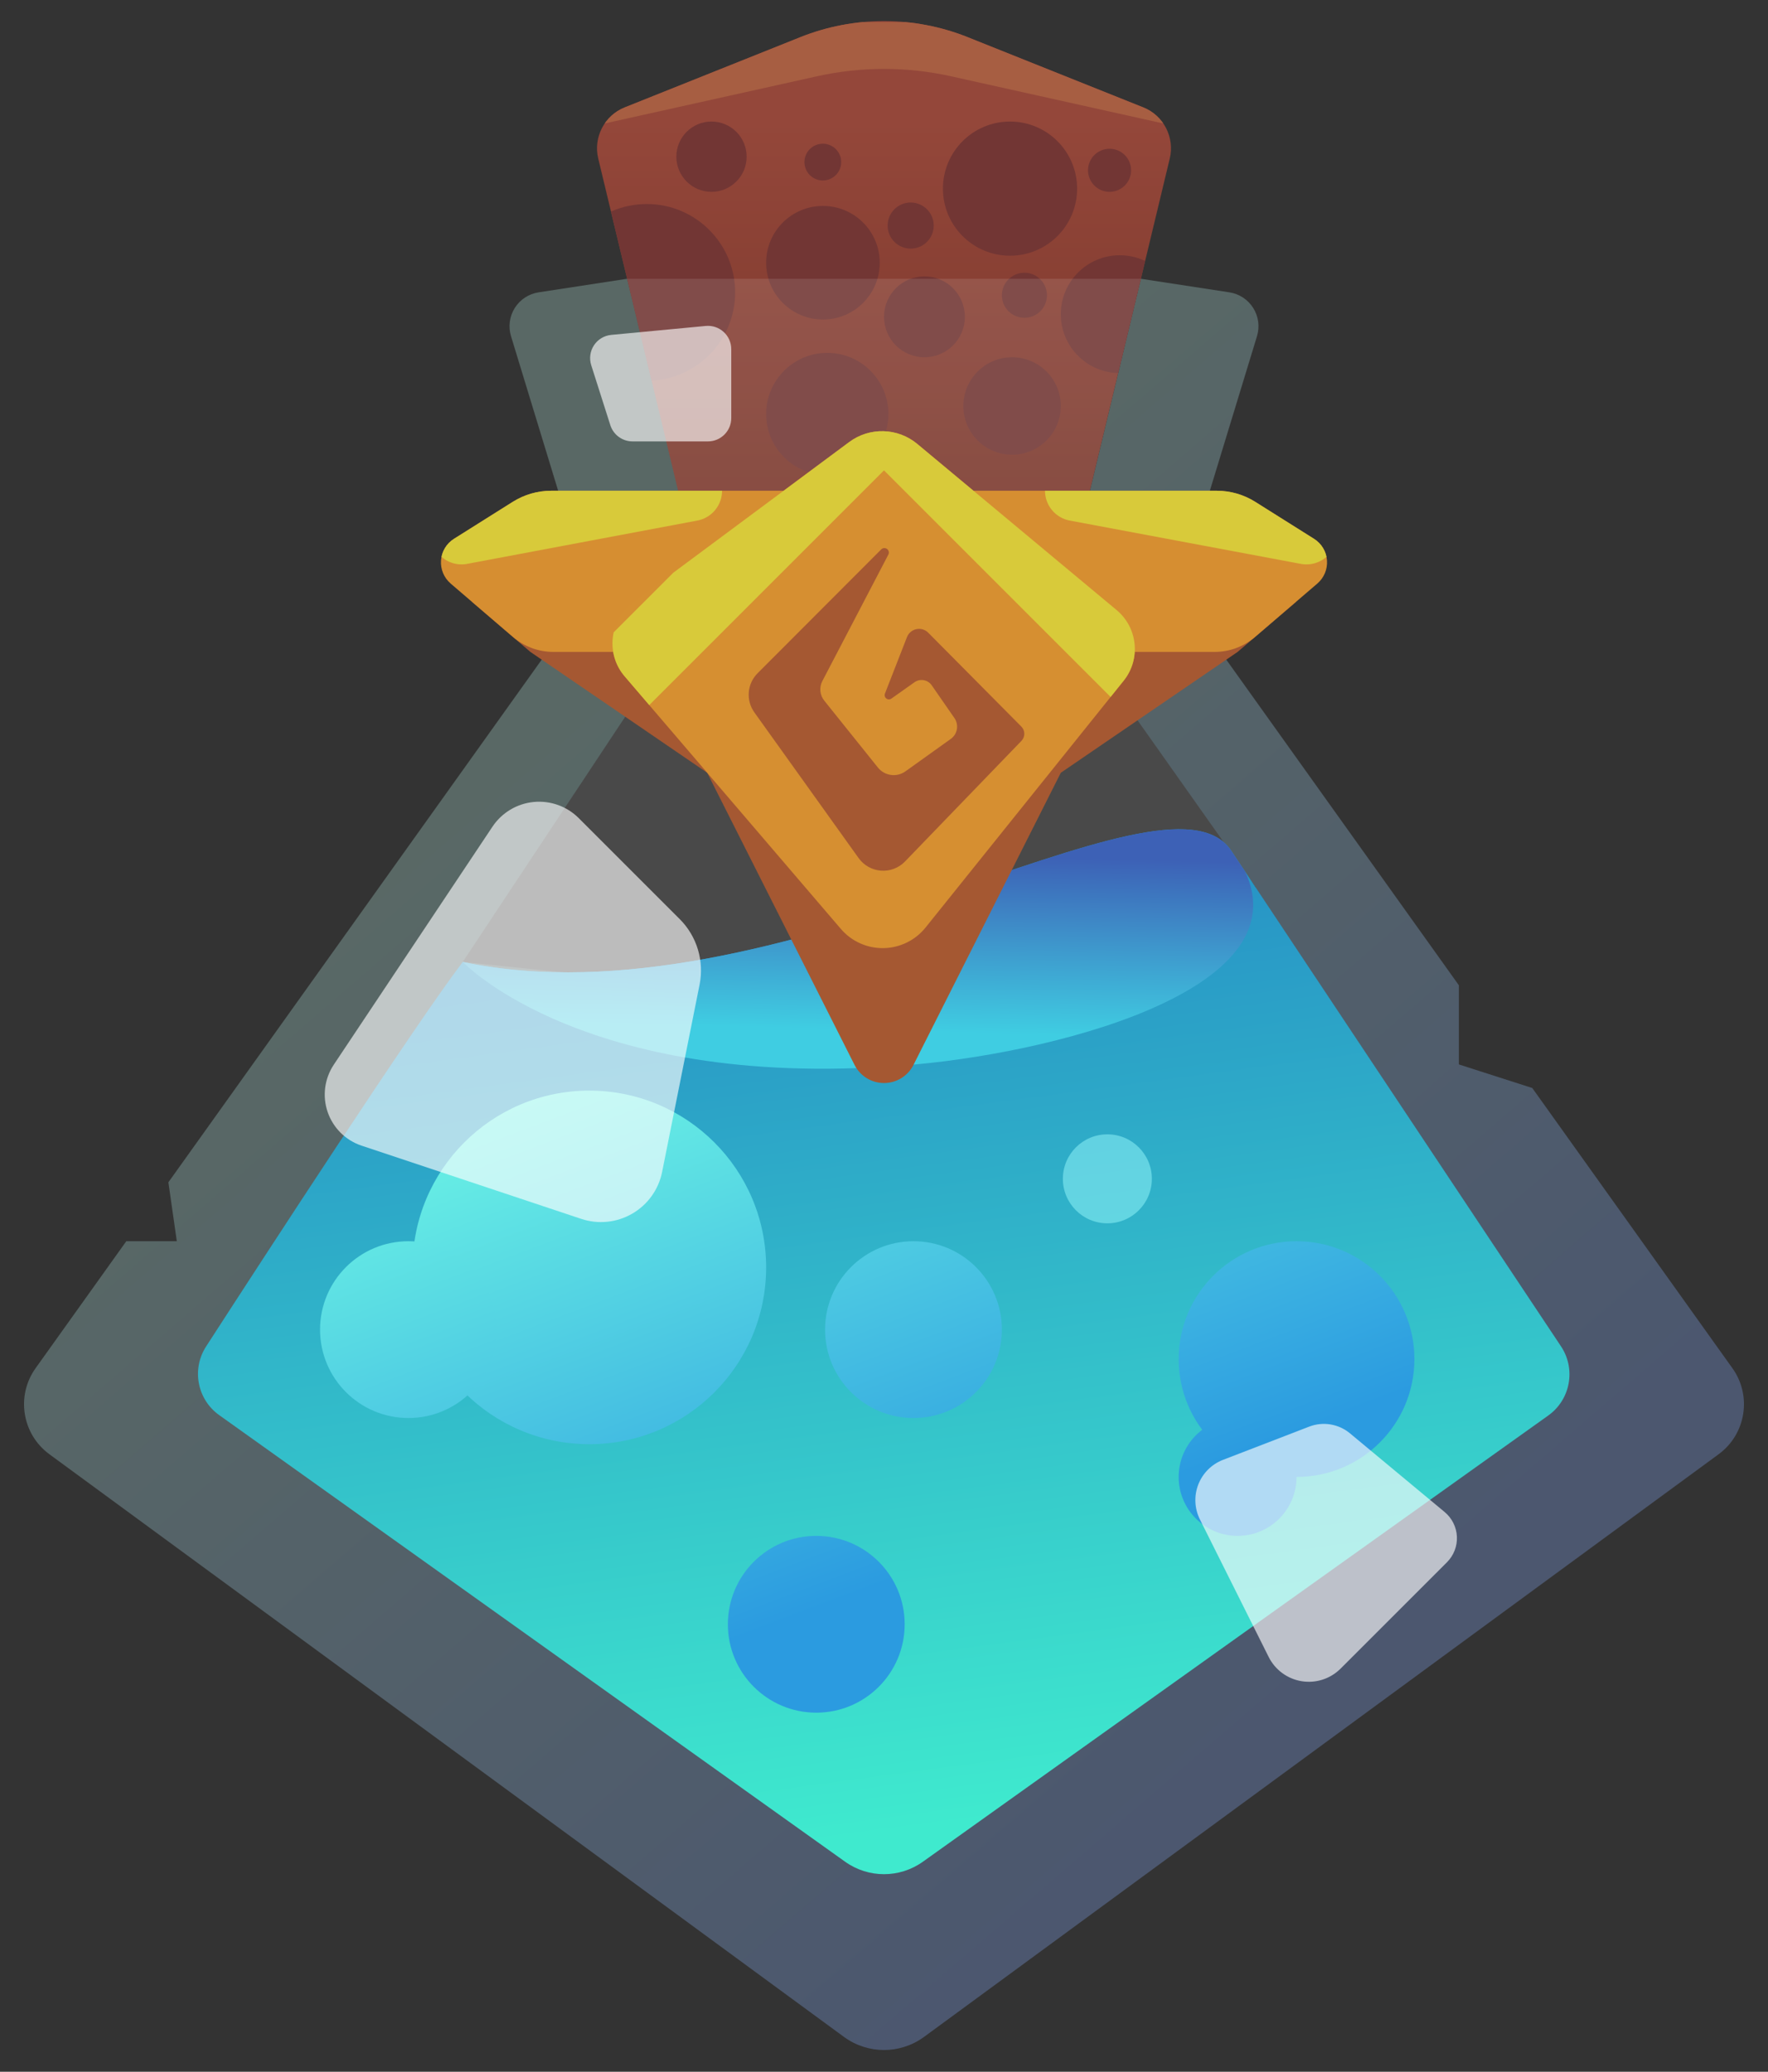 <?xml version="1.0" encoding="UTF-8" standalone="no"?><!DOCTYPE svg PUBLIC "-//W3C//DTD SVG 1.1//EN" "http://www.w3.org/Graphics/SVG/1.1/DTD/svg11.dtd"><svg width="100%" height="100%" viewBox="0 0 192 225" version="1.1" xmlns="http://www.w3.org/2000/svg" xmlns:xlink="http://www.w3.org/1999/xlink" xml:space="preserve" xmlns:serif="http://www.serif.com/" style="fill-rule:evenodd;clip-rule:evenodd;stroke-linecap:round;stroke-linejoin:round;stroke-miterlimit:1.5;"><rect x="0" y="0" width="192" height="225" fill="#333333" stroke="none"/><g id="elixir"><path d="M91.653,221.213c2.588,1.897 6.106,1.897 8.694,0c15.651,-11.478 69.109,-50.681 86.29,-63.28c2.973,-2.18 3.64,-6.345 1.497,-9.345c-7.153,-10.015 -21.734,-30.428 -21.734,-30.428l-7.97,-2.56l0,-8.598l-30.43,-42.602c0,0 5.87,-19.246 8.505,-27.887c0.315,-1.033 0.166,-2.152 -0.409,-3.067c-0.575,-0.914 -1.519,-1.534 -2.587,-1.697c-4.076,-0.625 -9.615,-1.474 -9.615,-1.474l-8.694,36.157l21.176,29.968l-40.376,12.8l-45.746,-4.73l26.546,-40.07l-8.694,-34.125c0,0 -5.539,0.849 -9.615,1.474c-1.068,0.163 -2.012,0.783 -2.587,1.697c-0.575,0.915 -0.724,2.034 -0.409,3.067c2.635,8.641 8.505,27.887 8.505,27.887l-45.714,64l0.914,6.4l-5.486,0c0,0 -5.792,8.11 -9.848,13.788c-2.143,3 -1.476,7.165 1.497,9.345c17.181,12.599 70.639,51.802 86.29,63.28Z" style="fill:url(#_Linear1);"/><path d="M86.897,4.041c5.843,-2.337 12.363,-2.337 18.206,0c6.303,2.521 14.37,5.748 19.054,7.622c2.206,0.882 3.431,3.251 2.875,5.562c-2.982,12.403 -11.832,49.207 -11.832,49.207l-38.4,0c0,0 -8.85,-36.804 -11.832,-49.207c-0.556,-2.311 0.669,-4.68 2.875,-5.562c4.684,-1.874 12.751,-5.101 19.054,-7.622Z" style="fill:url(#_Linear2);"/><clipPath id="_clip3"><path d="M86.897,4.041c5.843,-2.337 12.363,-2.337 18.206,0c6.303,2.521 14.37,5.748 19.054,7.622c2.206,0.882 3.431,3.251 2.875,5.562c-2.982,12.403 -11.832,49.207 -11.832,49.207l-38.4,0c0,0 -8.85,-36.804 -11.832,-49.207c-0.556,-2.311 0.669,-4.68 2.875,-5.562c4.684,-1.874 12.751,-5.101 19.054,-7.622Z"/></clipPath><g clip-path="url(#_clip3)"><path d="M57.6,15.2c0,0 19.994,-4.443 31.127,-6.917c4.79,-1.065 9.756,-1.065 14.546,0c11.133,2.474 31.127,6.917 31.127,6.917l-19.2,-12.8l-38.4,0l-19.2,12.8Z" style="fill:#a75e42;"/><circle cx="109.686" cy="20.486" r="7.286" style="fill:#723634;"/><circle cx="89.369" cy="28.534" r="6.169" style="fill:#723634;"/><circle cx="100.392" cy="34.408" r="4.392" style="fill:#723634;"/><circle cx="70.236" cy="31.757" r="9.6" style="fill:#723634;"/><circle cx="89.839" cy="44.961" r="6.639" style="fill:#723634;"/><circle cx="89.356" cy="17.604" r="1.996" style="fill:#723634;"/><circle cx="98.897" cy="24.497" r="2.503" style="fill:#723634;"/><circle cx="77.266" cy="17.017" r="3.817" style="fill:#723634;"/><circle cx="111.249" cy="32.069" r="2.449" style="fill:#723634;"/><circle cx="120.495" cy="18.495" r="2.339" style="fill:#723634;"/><circle cx="109.908" cy="44.092" r="5.292" style="fill:#723634;"/><circle cx="121.6" cy="34.121" r="6.4" style="fill:#723634;"/></g><path d="M68.106,30.275l55.788,0l-8.694,36.157l19.2,27.171l-38.4,15.597l-45.746,-4.73l26.187,-39.529l-8.335,-34.666Z" style="fill:#fff;fill-opacity:0.11;"/><path d="M91.781,202.19c2.524,1.801 5.914,1.801 8.438,0c13.327,-9.51 54.438,-38.844 67.916,-48.461c2.414,-1.722 3.026,-5.048 1.383,-7.516c-7.807,-11.735 -28.907,-43.448 -35.804,-53.815c-7.133,-10.721 -49.289,19.27 -83.46,12.072c-5.182,6.793 -21.279,31.562 -27.865,41.748c-1.603,2.467 -0.98,5.758 1.415,7.467c13.414,9.572 54.63,38.981 67.977,48.505Z" style="fill:url(#_Linear4);"/><clipPath id="_clip5"><path d="M91.781,202.19c2.524,1.801 5.914,1.801 8.438,0c13.327,-9.51 54.438,-38.844 67.916,-48.461c2.414,-1.722 3.026,-5.048 1.383,-7.516c-7.807,-11.735 -28.907,-43.448 -35.804,-53.815c-7.133,-10.721 -49.289,19.27 -83.46,12.072c-5.182,6.793 -21.279,31.562 -27.865,41.748c-1.603,2.467 -0.98,5.758 1.415,7.467c13.414,9.572 54.63,38.981 67.977,48.505Z"/></clipPath><g clip-path="url(#_clip5)"><path d="M50.254,104.47c0,0 13.597,14.341 49.153,11.13c16.164,-1.46 43.795,-8.692 34.993,-22.426c-8.862,-13.829 -55.263,-3.174 -55.263,-3.174l-28.883,14.47Z" style="fill:url(#_Linear6);"/><circle cx="140.8" cy="147.6" r="12.8" style="fill:url(#_Linear7);"/><circle cx="64" cy="137.643" r="19.2" style="fill:url(#_Linear8);"/><circle cx="99.2" cy="144.4" r="9.6" style="fill:url(#_Linear9);"/><circle cx="120.256" cy="128.023" r="4.832" style="fill:#9dfeff;fill-opacity:0.47;"/><circle cx="88.645" cy="176.4" r="9.6" style="fill:url(#_Linear10);"/><circle cx="134.4" cy="160.4" r="6.4" style="fill:url(#_Linear11);"/><circle cx="44.357" cy="144.4" r="9.6" style="fill:url(#_Linear12);"/></g><g opacity="0.63"><path d="M62.852,88.852c-1.29,-1.29 -3.09,-1.933 -4.906,-1.754c-1.815,0.18 -3.454,1.165 -4.466,2.682c-4.73,7.095 -12.448,18.672 -17.231,25.846c-1.011,1.518 -1.258,3.42 -0.666,5.145c0.592,1.724 1.954,3.075 3.684,3.651c6.835,2.279 17.014,5.672 23.853,7.951c1.843,0.615 3.862,0.408 5.542,-0.567c1.681,-0.975 2.862,-2.625 3.243,-4.531c1.27,-6.351 3.041,-15.207 4.068,-20.341c0.517,-2.583 -0.292,-5.253 -2.154,-7.115c-2.923,-2.923 -7.441,-7.441 -10.967,-10.967Z" style="fill:#fff;"/><path d="M156.889,164.214c0.798,0.663 1.279,1.632 1.327,2.668c0.048,1.037 -0.343,2.045 -1.077,2.779c-3.048,3.048 -7.924,7.924 -11.557,11.557c-1.108,1.108 -2.681,1.616 -4.227,1.365c-1.547,-0.251 -2.879,-1.231 -3.58,-2.632c-2.286,-4.573 -5.378,-10.756 -7.467,-14.935c-0.591,-1.182 -0.656,-2.559 -0.178,-3.791c0.477,-1.232 1.452,-2.206 2.685,-2.681c3.069,-1.183 6.913,-2.666 9.36,-3.609c1.498,-0.577 3.19,-0.299 4.424,0.726c2.613,2.172 7.218,6 10.29,8.553Z" style="fill:#fff;"/><path d="M66.378,36.371c-0.762,0.072 -1.451,0.485 -1.873,1.124c-0.422,0.639 -0.532,1.434 -0.3,2.164c0.661,2.077 1.52,4.773 2.074,6.514c0.334,1.051 1.31,1.764 2.412,1.764c2.167,0 5.767,0 8.191,0c1.398,0 2.531,-1.133 2.531,-2.531c0,-2.16 0,-5.259 0,-7.487c0,-0.713 -0.3,-1.393 -0.828,-1.872c-0.527,-0.48 -1.232,-0.715 -1.942,-0.648c-2.852,0.27 -7.288,0.69 -10.265,0.972Z" style="fill:#fff;"/></g><path d="M57.6,70.8l-6.4,-5.487c0,0 12.922,3.693 17.564,5.02c1.069,0.305 2.031,0.904 2.777,1.729c3.934,4.35 16.976,18.775 22.233,24.59c0.569,0.63 1.378,0.989 2.226,0.989c0.848,0 1.657,-0.359 2.226,-0.989c5.257,-5.815 18.299,-20.24 22.233,-24.59c0.746,-0.825 1.708,-1.424 2.777,-1.729c4.642,-1.327 17.564,-5.02 17.564,-5.02l-6.4,5.487l-19.2,13.125c0,0 -10.535,20.893 -15.998,31.725c-0.61,1.209 -1.848,1.971 -3.202,1.971c-1.354,0 -2.592,-0.762 -3.202,-1.971c-5.463,-10.832 -15.998,-31.725 -15.998,-31.725l-19.2,-13.125Z" style="fill:#a55832;"/><path d="M96,70.8l35.9,0c1.613,0 3.173,-0.577 4.398,-1.627c1.823,-1.563 4.611,-3.953 6.76,-5.796c0.73,-0.626 1.119,-1.561 1.049,-2.52c-0.071,-0.959 -0.593,-1.827 -1.407,-2.339c-2.087,-1.313 -4.661,-2.933 -6.385,-4.017c-1.251,-0.787 -2.699,-1.205 -4.178,-1.205c-8.236,0 -36.137,0 -36.137,0l-36.137,0c-1.479,0 -2.927,0.418 -4.178,1.205c-1.724,1.084 -4.298,2.704 -6.385,4.017c-0.814,0.512 -1.336,1.38 -1.407,2.339c-0.07,0.959 0.319,1.894 1.049,2.52c2.149,1.843 4.937,4.233 6.76,5.796c1.225,1.05 2.785,1.627 4.398,1.627l35.9,0Z" style="fill:#d68e31;"/><clipPath id="_clip13"><path d="M96,70.8l35.9,0c1.613,0 3.173,-0.577 4.398,-1.627c1.823,-1.563 4.611,-3.953 6.76,-5.796c0.73,-0.626 1.119,-1.561 1.049,-2.52c-0.071,-0.959 -0.593,-1.827 -1.407,-2.339c-2.087,-1.313 -4.661,-2.933 -6.385,-4.017c-1.251,-0.787 -2.699,-1.205 -4.178,-1.205c-8.236,0 -36.137,0 -36.137,0l-36.137,0c-1.479,0 -2.927,0.418 -4.178,1.205c-1.724,1.084 -4.298,2.704 -6.385,4.017c-0.814,0.512 -1.336,1.38 -1.407,2.339c-0.07,0.959 0.319,1.894 1.049,2.52c2.149,1.843 4.937,4.233 6.76,5.796c1.225,1.05 2.785,1.627 4.398,1.627l35.9,0Z"/></clipPath><g clip-path="url(#_clip13)"><path d="M141.877,58l-25.097,-4.704" style="fill:none;stroke:#d8ca3a;stroke-width:6.59px;"/><path d="M50.123,58l24.996,-4.704" style="fill:none;stroke:#d8ca3a;stroke-width:6.59px;"/></g><path d="M122.029,73.923c1.876,-2.338 1.535,-5.749 -0.768,-7.669c-5.782,-4.818 -16.167,-13.474 -21.647,-18.042c-2.12,-1.767 -5.175,-1.853 -7.39,-0.207c-5.854,4.348 -17.105,12.707 -23.492,17.451c-1.224,0.909 -2.016,2.286 -2.186,3.801c-0.171,1.516 0.295,3.034 1.287,4.192c5.882,6.872 17.12,20.001 23.479,27.43c1.156,1.352 2.855,2.118 4.634,2.09c1.779,-0.029 3.453,-0.848 4.567,-2.235c5.93,-7.39 16.212,-20.202 21.516,-26.811Z" style="fill:#d68f31;"/><clipPath id="_clip14"><path d="M122.029,73.923c1.876,-2.338 1.535,-5.749 -0.768,-7.669c-5.782,-4.818 -16.167,-13.474 -21.647,-18.042c-2.12,-1.767 -5.175,-1.853 -7.39,-0.207c-5.854,4.348 -17.105,12.707 -23.492,17.451c-1.224,0.909 -2.016,2.286 -2.186,3.801c-0.171,1.516 0.295,3.034 1.287,4.192c5.882,6.872 17.12,20.001 23.479,27.43c1.156,1.352 2.855,2.118 4.634,2.09c1.779,-0.029 3.453,-0.848 4.567,-2.235c5.93,-7.39 16.212,-20.202 21.516,-26.811Z"/></clipPath><g clip-path="url(#_clip14)"><path d="M96.472,60.232c0.111,-0.212 0.05,-0.474 -0.143,-0.615c-0.193,-0.142 -0.46,-0.121 -0.629,0.048c-3.477,3.483 -10.12,10.138 -13.429,13.452c-1.139,1.142 -1.287,2.94 -0.348,4.252c2.722,3.804 8.208,11.47 11.322,15.822c0.568,0.793 1.459,1.293 2.432,1.365c0.973,0.071 1.928,-0.294 2.605,-0.996c3.791,-3.928 10.421,-10.797 12.646,-13.102c0.418,-0.434 0.413,-1.121 -0.011,-1.549c-2.003,-2.019 -7.443,-7.504 -10.114,-10.197c-0.335,-0.338 -0.818,-0.483 -1.283,-0.387c-0.466,0.097 -0.851,0.422 -1.024,0.865c-0.716,1.837 -1.758,4.505 -2.394,6.135c-0.074,0.19 -0.015,0.407 0.146,0.532c0.161,0.126 0.386,0.132 0.553,0.014c0.776,-0.55 1.763,-1.248 2.509,-1.776c0.291,-0.207 0.654,-0.288 1.006,-0.226c0.352,0.062 0.664,0.263 0.868,0.557c0.697,1.007 1.725,2.492 2.465,3.559c0.508,0.735 0.333,1.741 -0.393,2.261c-1.347,0.964 -3.451,2.47 -4.924,3.523c-0.949,0.68 -2.263,0.499 -2.994,-0.412c-1.654,-2.063 -4.458,-5.56 -5.825,-7.266c-0.485,-0.605 -0.566,-1.439 -0.208,-2.126c1.428,-2.735 5.102,-9.776 7.167,-13.733Z" style="fill:#a55832;"/><path d="M64,77.2l32,-32l32,32" style="fill:none;stroke:#d8ca3a;stroke-width:8.32px;"/></g></g><defs><linearGradient id="_Linear1" x1="0" y1="0" x2="1" y2="0" gradientUnits="userSpaceOnUse" gradientTransform="matrix(85.961,98.225,-98.225,85.961,54.839,83.6)"><stop offset="0" style="stop-color:#aee0d6;stop-opacity:0.31"/><stop offset="1" style="stop-color:#83a9f4;stop-opacity:0.31"/></linearGradient><linearGradient id="_Linear2" x1="0" y1="0" x2="1" y2="0" gradientUnits="userSpaceOnUse" gradientTransform="matrix(2.74321e-15,44.8,-44.8,2.74321e-15,96,13.2)"><stop offset="0" style="stop-color:#94473a;stop-opacity:1"/><stop offset="1" style="stop-color:#77352a;stop-opacity:1"/></linearGradient><linearGradient id="_Linear4" x1="0" y1="0" x2="1" y2="0" gradientUnits="userSpaceOnUse" gradientTransform="matrix(12.8,96,-96,12.8,89.6,102.8)"><stop offset="0" style="stop-color:#2896c6;stop-opacity:1"/><stop offset="1" style="stop-color:#3feace;stop-opacity:1"/></linearGradient><linearGradient id="_Linear6" x1="0" y1="0" x2="1" y2="0" gradientUnits="userSpaceOnUse" gradientTransform="matrix(-0.494,19.269,-19.269,-0.494,88.883,92.443)"><stop offset="0" style="stop-color:#3d61b6;stop-opacity:1"/><stop offset="1" style="stop-color:#3fcde2;stop-opacity:1"/></linearGradient><linearGradient id="_Linear7" x1="0" y1="0" x2="1" y2="0" gradientUnits="userSpaceOnUse" gradientTransform="matrix(24.704,66.7,-66.7,24.704,80.611,101.937)"><stop offset="0" style="stop-color:#72fde5;stop-opacity:1"/><stop offset="1" style="stop-color:#2b9be0;stop-opacity:1"/></linearGradient><linearGradient id="_Linear8" x1="0" y1="0" x2="1" y2="0" gradientUnits="userSpaceOnUse" gradientTransform="matrix(24.704,66.7,-66.7,24.704,80.611,101.937)"><stop offset="0" style="stop-color:#72fde5;stop-opacity:1"/><stop offset="1" style="stop-color:#2b9be0;stop-opacity:1"/></linearGradient><linearGradient id="_Linear9" x1="0" y1="0" x2="1" y2="0" gradientUnits="userSpaceOnUse" gradientTransform="matrix(24.704,66.7,-66.7,24.704,80.611,101.937)"><stop offset="0" style="stop-color:#72fde5;stop-opacity:1"/><stop offset="1" style="stop-color:#2b9be0;stop-opacity:1"/></linearGradient><linearGradient id="_Linear10" x1="0" y1="0" x2="1" y2="0" gradientUnits="userSpaceOnUse" gradientTransform="matrix(24.704,66.7,-66.7,24.704,80.611,101.937)"><stop offset="0" style="stop-color:#72fde5;stop-opacity:1"/><stop offset="1" style="stop-color:#2b9be0;stop-opacity:1"/></linearGradient><linearGradient id="_Linear11" x1="0" y1="0" x2="1" y2="0" gradientUnits="userSpaceOnUse" gradientTransform="matrix(24.704,66.7,-66.7,24.704,80.611,101.937)"><stop offset="0" style="stop-color:#72fde5;stop-opacity:1"/><stop offset="1" style="stop-color:#2b9be0;stop-opacity:1"/></linearGradient><linearGradient id="_Linear12" x1="0" y1="0" x2="1" y2="0" gradientUnits="userSpaceOnUse" gradientTransform="matrix(24.704,66.7,-66.7,24.704,80.611,101.937)"><stop offset="0" style="stop-color:#72fde5;stop-opacity:1"/><stop offset="1" style="stop-color:#2b9be0;stop-opacity:1"/></linearGradient></defs></svg>